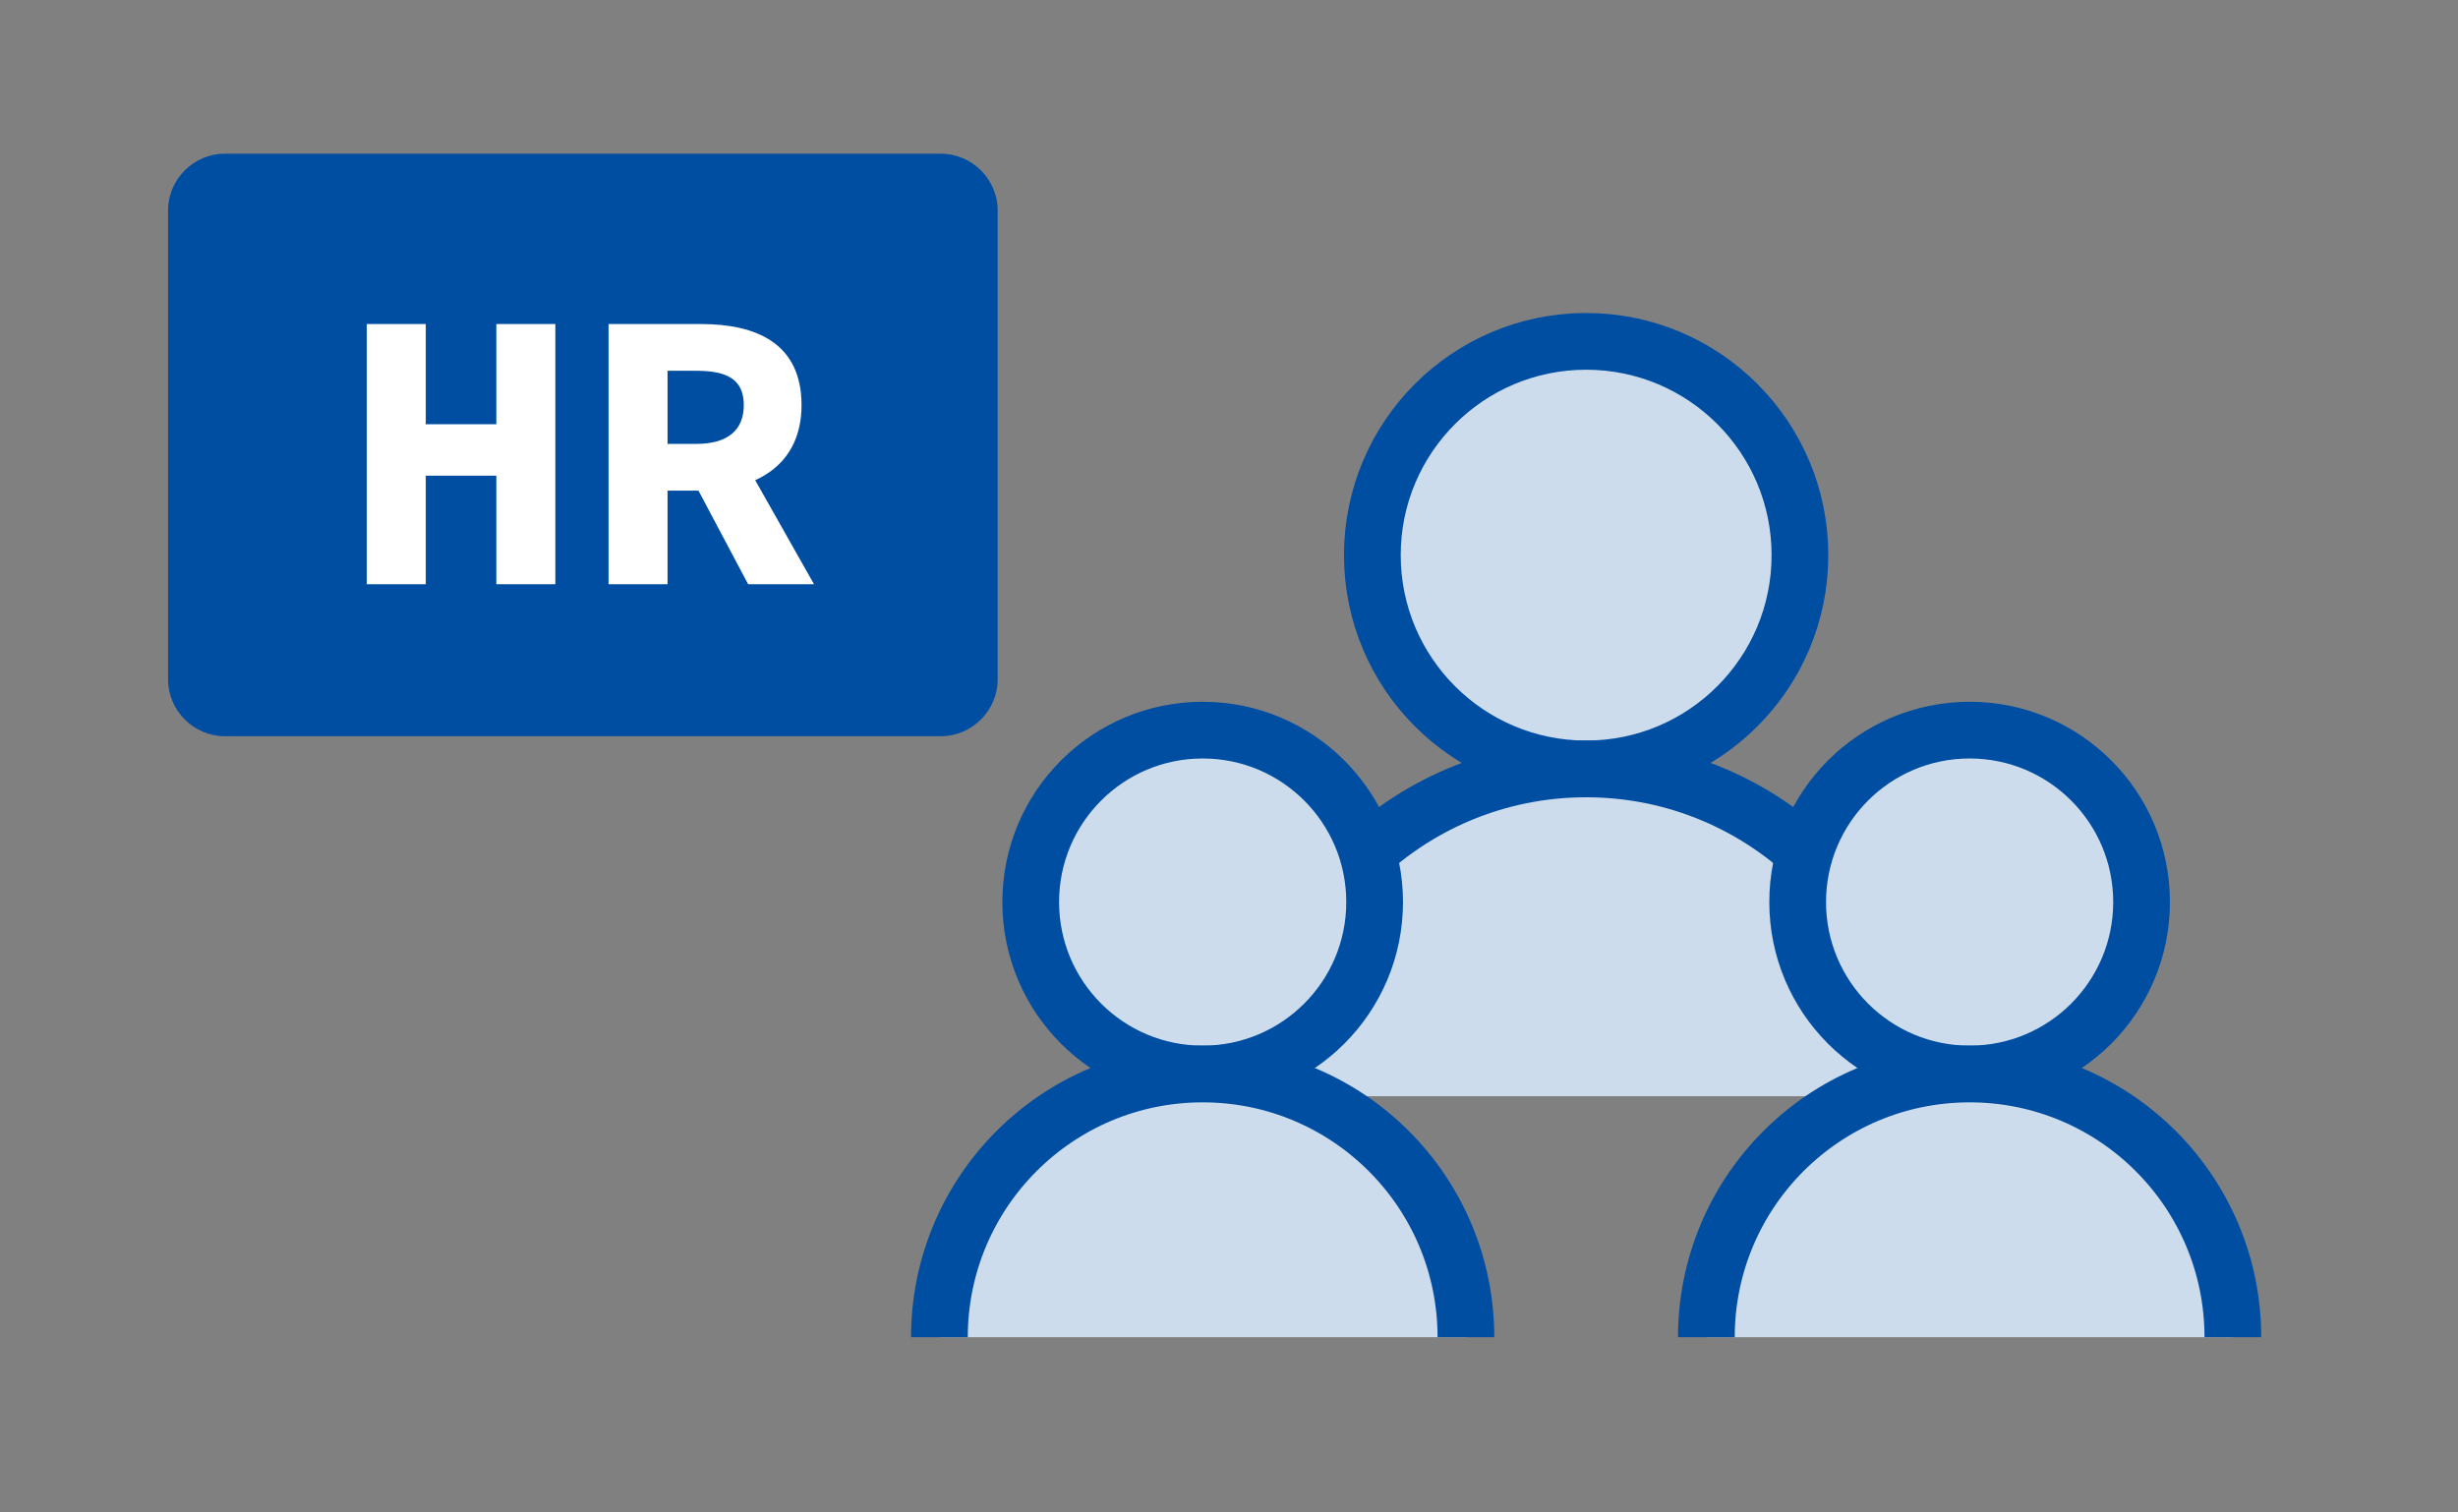 <svg xmlns="http://www.w3.org/2000/svg" viewBox="0 0 650 400" style="enable-background:new 0 0 650 400" xml:space="preserve"><rect x="0" y="0" width="650" height="400" fill="#808080" stroke="none"/><style>.st16{stroke:#004ea2;stroke-miterlimit:10;fill:#ccdcec;stroke-width:15}</style><g id="HR-お問い合わせ"><circle class="st16" cx="419.445" cy="146.82" r="56.537"/><path class="st16" d="M332.892 289.91c0-47.802 38.751-86.553 86.553-86.553s86.552 38.75 86.552 86.552"/><circle class="st16" cx="520.852" cy="238.569" r="45.472"/><path class="st16" d="M451.238 353.656c0-38.447 31.167-69.615 69.614-69.615s69.614 31.168 69.614 69.615"/><circle class="st16" cx="318.038" cy="238.569" r="45.472"/><path class="st16" d="M248.423 353.656c0-38.447 31.168-69.615 69.615-69.615s69.614 31.168 69.614 69.615"/><path d="M248.736 40.642H59.477c-8.262 0-15.037 6.775-15.037 14.982v124.042c0 8.263 6.775 15.038 15.037 15.038h189.314c8.262 0 15.037-6.775 15.037-15.038V55.68c0-8.262-6.775-15.037-15.092-15.037z" style="fill:#004ea2"/><path d="M96.985 85.7h15.603v26.493h18.665V85.7h15.603v68.81h-15.604v-28.712h-18.664v28.713H96.985V85.7zm63.939 0h24.465c14.576 0 26.57 5.068 26.57 21.439 0 15.812-11.994 22.617-26.57 22.617h-8.862v24.754h-15.603V85.7zm23.198 31.696c8.18 0 12.569-3.52 12.569-10.257 0-6.796-4.39-9.078-12.57-9.078h-7.594v19.335h7.595zm9.183-1.723 21.956 38.837h-17.42l-15.314-28.858 10.778-9.979z" style="fill:#fff"/></g></svg>